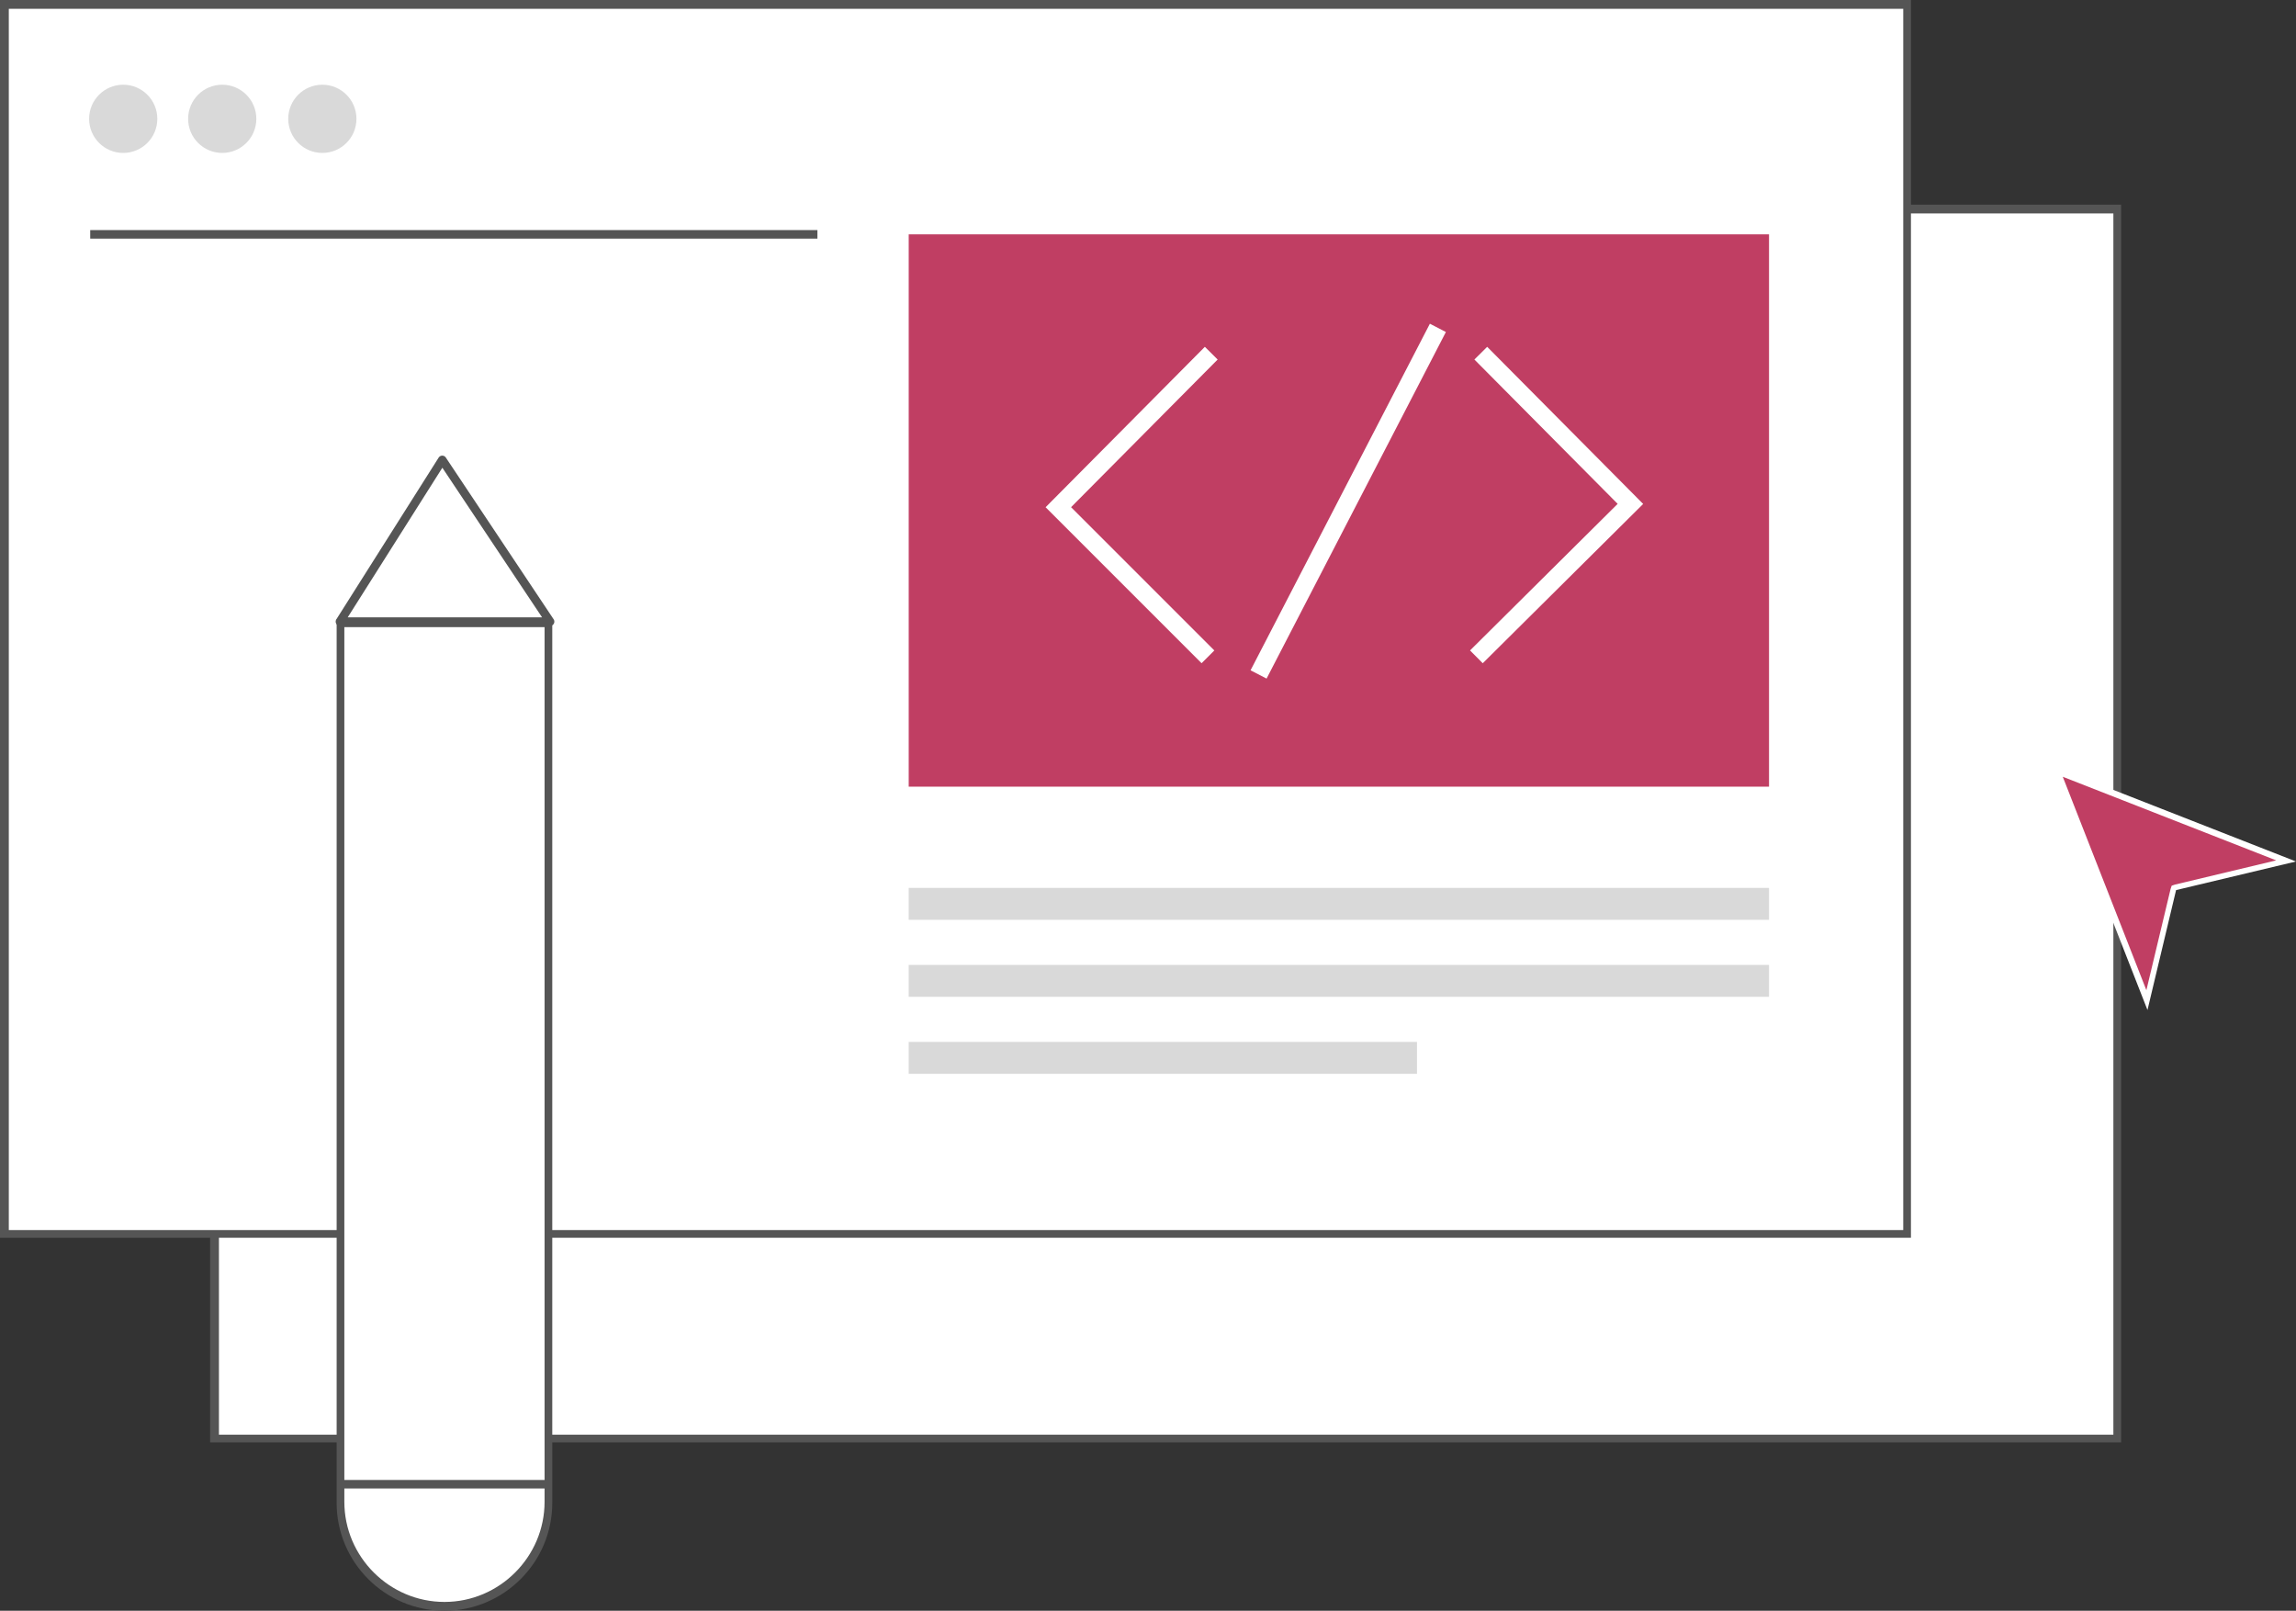 <?xml version="1.0" encoding="utf-8"?>
<!-- Generator: Adobe Illustrator 24.0.1, SVG Export Plug-In . SVG Version: 6.00 Build 0)  -->
<svg version="1.1" id="Layer_1" xmlns="http://www.w3.org/2000/svg" xmlns:xlink="http://www.w3.org/1999/xlink" x="0px" y="0px"
	 viewBox="0 0 208.7 146.4" style="enable-background:new 0 0 208.7 146.4;" xml:space="preserve">
<rect x="0" y="0" width="208.7" height="146.4" fill="#333333" stroke="none"/>
<style type="text/css">
	.st0{fill:#E3692C;}
	.st1{fill:#555555;}
	.st2{fill:#FFFFFF;stroke:#000000;stroke-width:0.776;stroke-miterlimit:10;}
	.st3{fill:#C03E63;}
	.st4{fill:#D9D9D9;}
	.st5{fill:#FFFFFF;stroke:#000000;stroke-miterlimit:10;}
	.st6{fill:#FFFFFF;}
	.st7{fill:#FFFFFF;stroke:#555555;stroke-width:0.776;stroke-linejoin:round;stroke-miterlimit:10;}
	.st8{fill:none;stroke:#555555;stroke-width:0.776;stroke-linejoin:round;stroke-miterlimit:10;}
	.st9{fill:none;stroke:#FFFFFF;stroke-width:1.639;stroke-miterlimit:10;}
	.st10{fill:#FFFFFF;stroke:#555555;stroke-width:0.776;stroke-miterlimit:10;}
	.st11{fill:#FFFFFF;stroke:#555555;stroke-linejoin:round;stroke-miterlimit:10;}
	.st12{fill:none;stroke:#555555;stroke-linejoin:round;stroke-miterlimit:10;}
	.st13{fill:none;stroke:#FFFFFF;stroke-width:2.113;stroke-miterlimit:10;}
	.st14{fill:#FFFFFF;stroke:#555555;stroke-miterlimit:10;}
	.st15{fill:none;stroke:#555555;stroke-width:0.776;stroke-miterlimit:10;}
	.st16{fill:url(#SVGID_1_);}
	.st17{fill:none;stroke:#555555;stroke-miterlimit:10;}
	.st18{fill:url(#SVGID_2_);}
	.st19{fill:#39B54A;stroke:#FFFFFF;stroke-width:0.859;stroke-miterlimit:10;}
	.st20{fill:none;stroke:#FFFFFF;stroke-width:0.859;stroke-miterlimit:10;}
	.st21{fill:none;stroke:#D9D9D9;stroke-miterlimit:10;}
	.st22{fill:none;stroke:#E3692C;stroke-linecap:round;stroke-miterlimit:10;}
	.st23{fill:none;stroke:#E3692C;stroke-linecap:round;stroke-miterlimit:10;stroke-dasharray:4.33,4.33;}
	.st24{fill:#FFFFFF;stroke:#D9D9D9;stroke-miterlimit:10;}
	.st25{fill:none;stroke:#D9D9D9;stroke-width:0.779;stroke-miterlimit:10;}
	.st26{fill:none;stroke:#C03E63;stroke-width:0.779;stroke-linecap:round;stroke-miterlimit:10;}
	.st27{fill:none;stroke:#C03E63;stroke-width:0.779;stroke-linecap:round;stroke-miterlimit:10;stroke-dasharray:3.371,3.371;}
	.st28{fill:#FFFFFF;stroke:#D9D9D9;stroke-width:0.779;stroke-miterlimit:10;}
	.st29{fill:none;stroke:#D9D9D9;stroke-width:0.776;stroke-linecap:round;stroke-miterlimit:10;stroke-dasharray:4.534;}
	.st30{fill:#3A32E4;}
	.st31{fill:url(#SVGID_3_);}
	.st32{fill:none;stroke:#D9D9D9;stroke-linecap:round;stroke-miterlimit:10;stroke-dasharray:5.847;}
	.st33{fill:none;stroke:#555555;stroke-width:0.806;stroke-miterlimit:10;}
	.st34{fill:none;stroke:#555555;stroke-width:0.776;stroke-miterlimit:10;stroke-dasharray:3.018,3.018;}
	.st35{fill:none;stroke:#555555;stroke-width:0.776;stroke-miterlimit:10;stroke-dasharray:3;}
</style>
<g>
	<g>
		<rect x="19.5" y="19" class="st6" width="173" height="111.8"/>
		<path class="st1" d="M192.1,19.4v111H19.9v-111H192.1 M192.9,18.6H19.1v112.5h173.7V18.6L192.9,18.6z"/>
	</g>
	<g>
		<rect x="0.4" y="0.4" class="st6" width="173" height="111.8"/>
		<path class="st1" d="M173,0.8v111H0.8V0.8H173 M173.7,0H0v112.5h173.7V0L173.7,0z"/>
	</g>
	<g>
		<path class="st6" d="M40.4,146c-5.2,0-9.4-4.2-9.4-9.4V56.7h18.9v79.9C49.9,141.8,45.6,146,40.4,146z"/>
		<path class="st1" d="M49.5,57v79.5c0,5-4.1,9.1-9.1,9.1c-5,0-9.1-4.1-9.1-9.1V57H49.5 M50.3,56.3H30.6v80.3c0,5.4,4.4,9.8,9.8,9.8
			h0c5.4,0,9.8-4.4,9.8-9.8V56.3L50.3,56.3z"/>
	</g>
	<polygon class="st7" points="30.9,56.5 40.2,41.8 50,56.5 	"/>
	<line class="st8" x1="30.9" y1="134.9" x2="49.9" y2="134.9"/>
	<g>
		<rect x="82.6" y="21.3" class="st3" width="78.2" height="50.2"/>
	</g>
	<g>
		<polygon class="st3" points="187,70.1 207.8,78.2 197.6,80.7 195.2,90.9 		"/>
		<path class="st6" d="M187.5,70.6l19.4,7.6l-9.2,2.2l-0.3,0.1l-0.1,0.3l-2.2,9.2L187.5,70.6 M186.5,69.6l8.7,22.2l2.6-10.9
			l10.9-2.6L186.5,69.6L186.5,69.6z"/>
	</g>
	<polyline class="st9" points="110.1,32.1 96.2,46.1 109.8,59.7 	"/>
	<polyline class="st9" points="134.2,59.7 148.2,45.8 134.6,32.1 	"/>
	<line class="st9" x1="114.4" y1="61.3" x2="130.7" y2="29.8"/>
	<line class="st10" x1="8.2" y1="21.3" x2="74.3" y2="21.3"/>
	<rect x="82.6" y="80.7" class="st4" width="78.2" height="2.9"/>
	<rect x="82.6" y="87.7" class="st4" width="78.2" height="2.9"/>
	<rect x="82.6" y="94.7" class="st4" width="46.2" height="2.9"/>
	<circle class="st4" cx="11.2" cy="10.8" r="3.1"/>
	<circle class="st4" cx="20.2" cy="10.8" r="3.1"/>
	<circle class="st4" cx="29.3" cy="10.8" r="3.1"/>
</g>
</svg>
